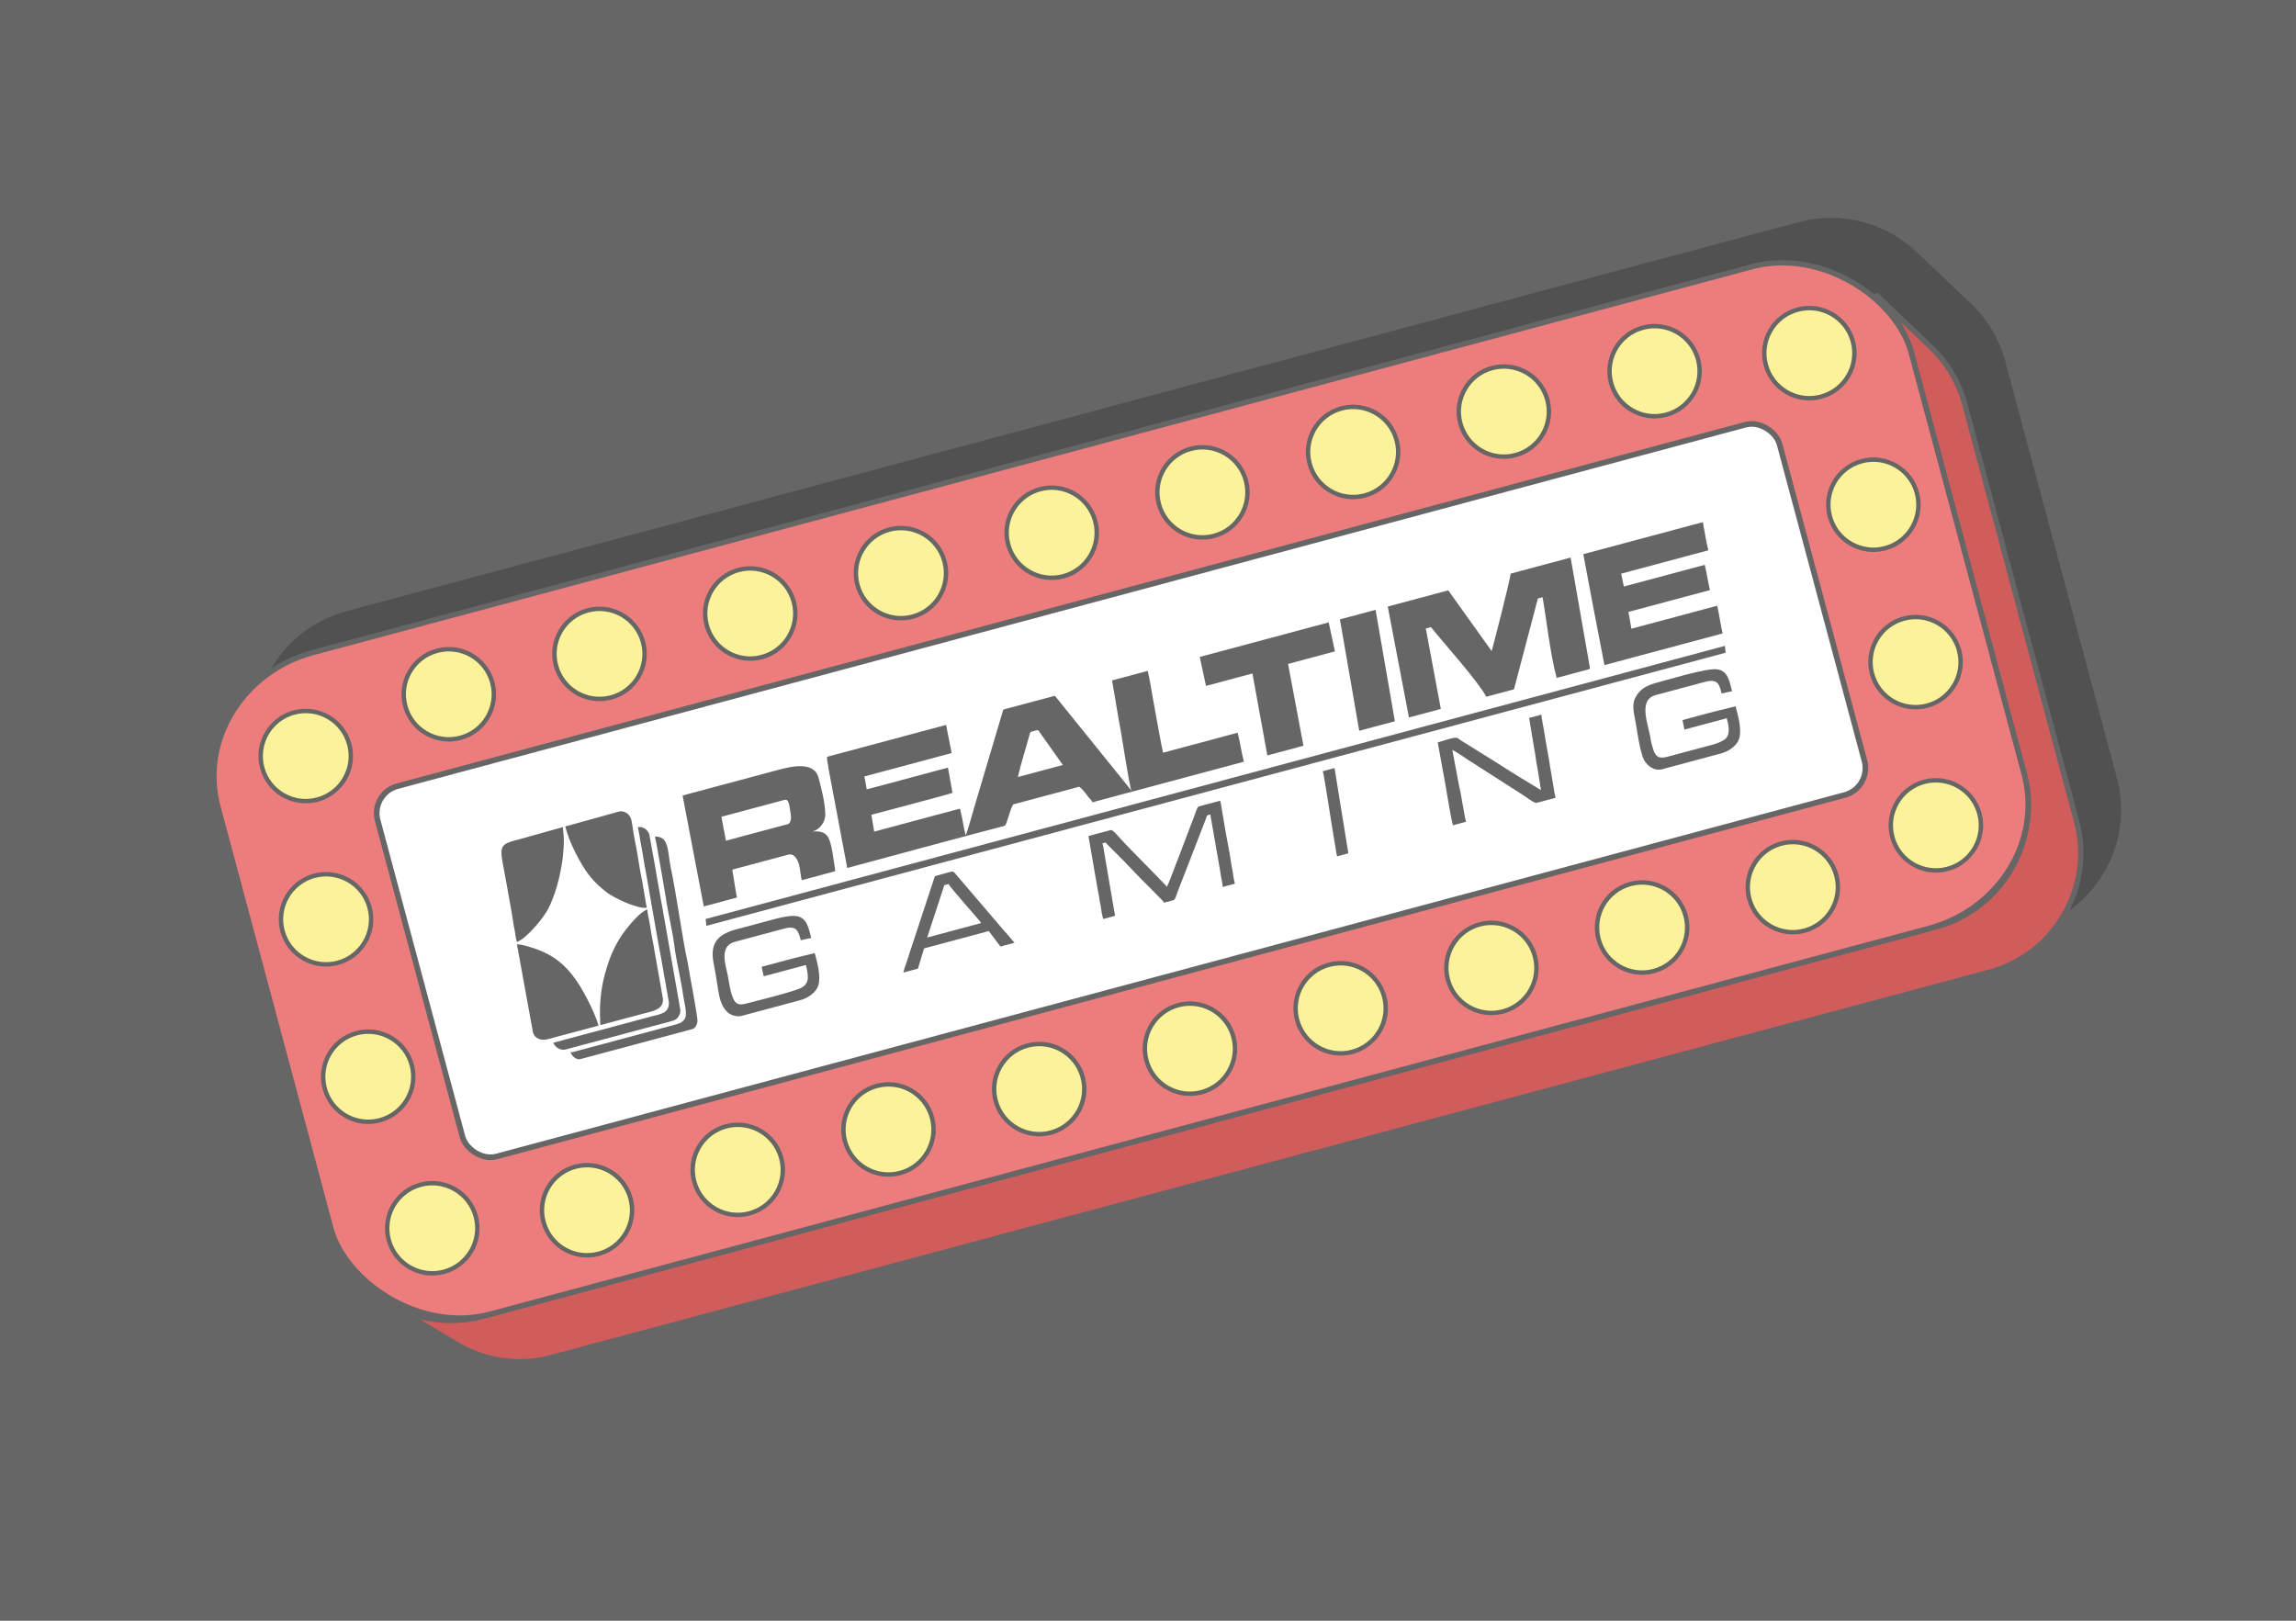 <?xml version="1.0" encoding="UTF-8"?>
<!DOCTYPE svg PUBLIC "-//W3C//DTD SVG 1.1//EN" "http://www.w3.org/Graphics/SVG/1.1/DTD/svg11.dtd">
<!-- Creator: CorelDRAW 2020 (64-Bit) -->
<svg xmlns="http://www.w3.org/2000/svg" xml:space="preserve" width="425px" height="300px" version="1.1" style="shape-rendering:geometricPrecision; text-rendering:geometricPrecision; image-rendering:optimizeQuality; fill-rule:evenodd; clip-rule:evenodd"
viewBox="0 0 301041.9 212500"
 xmlns:xlink="http://www.w3.org/1999/xlink"
 xmlns:xodm="http://www.corel.com/coreldraw/odm/2003">
 <defs>
  <style type="text/css">
   <![CDATA[
    .str0 {stroke:#666666;stroke-width:708.4;stroke-linecap:round;stroke-linejoin:round;stroke-miterlimit:2.613}
    .str1 {stroke:#666666;stroke-width:708.4;stroke-linecap:round;stroke-linejoin:round;stroke-miterlimit:2.613}
    .fil1 {fill:#515151}
    .fil0 {fill:#666666}
    .fil2 {fill:#D15C5C}
    .fil3 {fill:#ED7D7D}
    .fil5 {fill:#FBF299}
    .fil4 {fill:white}
   ]]>
  </style>
 </defs>
 <g id="Layer_x0020_1">
  <g id="_2517755739760">
   <rect class="fil0" x="0.1" width="301041.6" height="212500"/>
   <g>
    <path class="fil1" d="M45380.9 80150l190488.3 -51041.4c5685.3,-1523.1 11509.7,187.9 15498.7,3992.4l7114 6767.6 551.8 552 525.2 579.7 498.5 606.3 469.9 632.1 440.1 657.5 408.5 681.9 376.4 706.2 343.3 729 308.1 751.2 272 772.9 234.5 794.1 14658 54704.1 193.9 804.8 150.7 805.3 108.7 804.7 67.7 803.2 27.1 799.6 -13.7 794.9 -51.9 789.2 -90.5 782.8 -128.8 774.2 -165.2 764.6 -201.3 753.9 -237.5 741.9 -271.7 728.4 -306 713.8 -339.5 698.2 -371.6 680.8 -403.9 662.6 -434.8 643 -465.3 621.7 -495 599.9 -523.7 576.4 -552.3 551.2 -579.6 525.8 -606.1 498.3 -632.3 469.5 -657.5 440.2 -682.2 408.5 -705.9 376.4 -729 343.2 -751.5 308.2 -772.9 272 -793.8 234.5 -188583.3 50530.9 -804.7 193.6 -805.6 151.3 -804.5 108.9 -802.9 67.2 -799.6 26.8 -795.1 -12.9 -789.5 -52.2 -782.6 -90.7 -774.5 -128.3 -764.3 -165.4 -753.9 -201.9 -742.1 -236.9 -728.5 -272.3 -713.7 -305.7 -697.7 -339.2 -681 -372.1 -9065.2 -5445.9c-3620.1,-2089.8 -6447.1,-5552.7 -7607.7,-9884.1l-14806.1 -55257c-2321.3,-8663.3 2867.6,-17650.3 11530.6,-19971.4z"/>
    <polygon class="fil2 str0" points="246075.4,38765.1 253189.7,45532.7 253741.2,46084.7 254266.7,46664.3 254764.9,47270.7 255234.8,47902.8 255674.9,48560.3 256083.7,49242.2 256459.9,49948.4 256803.1,50677.4 257111.2,51428.6 257383.2,52201.5 257617.7,52995.6 272275.7,107699.7 272469.6,108504.4 272620.3,109310 272729,110114.5 272797,110917.6 272823.8,111717.3 272810.4,112512.2 272758.2,113301.7 272667.7,114084.2 272539.2,114858.4 272374,115623 272172.4,116376.9 271934.9,117118.8 271663.2,117847.2 271357.2,118560.9 271017.7,119259.1 270646.2,119940 270242.2,120602.6 269807.4,121245.6 269342.1,121867.2 268847.1,122467.5 268323.4,123043.6 267771.1,123594.8 267191.5,124120.6 266585.4,124618.8 265953.1,125088.4 265295.8,125528.5 264613.4,125937.3 263907.5,126313.7 263178.5,126656.7 262427,126964.8 261654.1,127236.8 260860.3,127471.4 72277,178002.3 71472.3,178195.9 70666.7,178347.1 69862.5,178456.1 69059.4,178523.3 68259.7,178550.1 67464.6,178537.2 66675.1,178485 65892.5,178394.3 65118.3,178266 64353.7,178100.6 63599.8,177898.7 62858,177662 62129.2,177389.5 61415.5,177083.8 60717.8,176744.6 60036.8,176372.5 50971.6,170926.6 51659.4,171302.2 52364.6,171645.1 53085.5,171954.1 53821.2,172228.7 54570.8,172468.3 55332.2,172671.8 56104.6,172839.1 56886.6,172968.7 57677.1,173060.3 58474.4,173113 59277.5,173126.1 60085.2,173099.1 60896.4,173031.1 61709.2,172921.1 62522.8,172768.5 63335.6,172572.8 253823.9,121531.5 254625.7,121294.6 255406.4,121019.7 256165.4,120708.6 256901.6,120362.1 257614.8,119981.7 258303.6,119568.9 258967.8,119124.5 259606.6,118650.1 260218.9,118146.8 260804.4,117615.6 261362,117058.8 261891,116476.8 262391.1,115870.7 262861.2,115242.6 263300.6,114593.4 263708.3,113924.1 264083.9,113236.3 264426.6,112531.2 264735.8,111810.2 265010.2,111074.5 265250.1,110324.9 265453.5,109563.5 265620.6,108791.2 265750.2,108009.2 265841.7,107218.6 265894.5,106421.1 265907.8,105618.2 265880.8,104810.5 265812.5,103999.3 265702.5,103186.5 265550.2,102372.9 265354.2,101560.1 250548.4,46303.2 250311.5,45501.4 250036.8,44720.7 249725.4,43961.7 249379,43225.5 248998.6,42512.3 248585.8,41823.2 248141.4,41159.3 247666.7,40520.5 247163.4,39908.2 246632.5,39322.7 "/>
    <rect class="fil3 str0" transform="matrix(1.007 -0.27 0.254 0.948 24337.4 90034.5)" width="220511.1" height="91500.2" rx="16612.1" ry="16612.1"/>
    <rect class="fil4 str1" transform="matrix(1.007 -0.27 0.27 1.007 48568.7 104024)" width="182544.7" height="48213.9" rx="3510.3" ry="3510.3"/>
    <circle class="fil5 str0" transform="matrix(0.787 -0.211 0.211 0.787 40089.1 99128.7)" r="7252.7"/>
    <circle class="fil5 str0" transform="matrix(0.787 -0.211 0.211 0.787 58843.6 91030)" r="7252.7"/>
    <circle class="fil5 str0" transform="matrix(0.787 -0.211 0.211 0.787 78605.9 85734.7)" r="7252.7"/>
    <circle class="fil5 str0" transform="matrix(0.787 -0.211 0.211 0.787 98368.4 80439.3)" r="7252.7"/>
    <circle class="fil5 str0" transform="matrix(0.787 -0.211 0.211 0.787 118131 75144)" r="7252.7"/>
    <circle class="fil5 str0" transform="matrix(0.787 -0.211 0.211 0.787 137893 69848.7)" r="7252.7"/>
    <circle class="fil5 str0" transform="matrix(0.787 -0.211 0.211 0.787 216942 48667.5)" r="7252.7"/>
    <circle class="fil5 str0" transform="matrix(-0.787 0.211 0.211 0.787 237234 46304)" r="7252.7"/>
    <circle class="fil5 str0" transform="matrix(-0.787 0.211 -0.211 -0.787 245631 66173.3)" r="7252.7"/>
    <circle class="fil5 str0" transform="matrix(-0.787 0.211 -0.211 -0.787 42751.3 120535)" r="7252.7"/>
    <circle class="fil5 str0" transform="matrix(0.787 -0.211 0.211 0.787 177418 59258.1)" r="7252.7"/>
    <circle class="fil5 str0" transform="matrix(0.787 -0.211 0.211 0.787 157655 64553.5)" r="7252.7"/>
    <circle class="fil5 str0" transform="matrix(0.787 -0.211 0.211 0.787 197180 53962.8)" r="7252.7"/>
    <circle class="fil5 str0" transform="matrix(0.787 -0.211 -0.211 -0.787 56678.6 161042)" r="7252.7"/>
    <circle class="fil5 str0" transform="matrix(0.787 -0.211 -0.211 -0.787 76969.9 158678)" r="7252.7"/>
    <circle class="fil5 str0" transform="matrix(0.787 -0.211 -0.211 -0.787 96732.2 153383)" r="7252.7"/>
    <circle class="fil5 str0" transform="matrix(0.787 -0.211 -0.211 -0.787 116495 148087)" r="7252.7"/>
    <circle class="fil5 str0" transform="matrix(0.787 -0.211 -0.211 -0.787 136257 142792)" r="7252.7"/>
    <circle class="fil5 str0" transform="matrix(0.787 -0.211 -0.211 -0.787 156019 137497)" r="7252.7"/>
    <circle class="fil5 str0" transform="matrix(0.787 -0.211 -0.211 -0.787 235069 116316)" r="7252.7"/>
    <circle class="fil5 str0" transform="matrix(-0.787 0.211 -0.211 -0.787 253823 108217)" r="7252.7"/>
    <circle class="fil5 str0" transform="matrix(-0.787 0.211 0.211 0.787 251161 86810.9)" r="7252.7"/>
    <circle class="fil5 str0" transform="matrix(-0.787 0.211 0.211 0.787 48281.1 141172)" r="7252.7"/>
    <circle class="fil5 str0" transform="matrix(0.787 -0.211 -0.211 -0.787 195544 126906)" r="7252.7"/>
    <circle class="fil5 str0" transform="matrix(0.787 -0.211 -0.211 -0.787 175782 132202)" r="7252.7"/>
    <circle class="fil5 str0" transform="matrix(0.787 -0.211 -0.211 -0.787 215306 121611)" r="7252.7"/>
    <g>
     <path class="fil0" d="M135224.4 95938.4c1074.4,-287.8 819.2,-309.5 1212.8,239.8l2921 4121.5 -5901.8 1581.2c422.2,-1845.7 1048.1,-3758.5 1547.2,-5602.3 40.4,-149.9 39.3,-291.5 220.8,-340.2zm42993.7 -121l4671.9 -1252.2 -2530.4 -14608.2 -4672.2 1251.9 2530.7 14608.5zm-20091.6 -5883.9l6086 -1630.7 1956.2 10742.9 4733.5 -1268.1 -2017.5 -10726.6 6147.6 -1647.3 -820.3 -3799.4 -16905.8 4529.7 820.3 3799.5zm52243.3 -2731.3l15491.9 -4151.2c-185.8,-693.4 -519.6,-2922.6 -709.4,-3631.3l-11250.3 3014.5 -388.2 -2202.2 10692.9 -2865.1c-293.4,-1095.5 -397.6,-2222.1 -688.6,-3307.7l-10604.7 2841.6 -352.4 -1684.8 11434.5 -3063.7c-294.2,-1098.2 -503.1,-2561.5 -725.8,-3692.9l-15676.4 4200.5c904.1,4857.4 1830.9,9691.3 2776.5,14542.3zm-115198.7 23026.6c-88.6,-490.7 -155.6,-1051.6 -290,-1570.7l-287.7 -1569.1 8299.4 -2223.6c452.7,-121.6 591.2,607.7 634.5,937.2 74.4,564.1 334.1,1444.4 65.6,1961.1 -141.1,271.4 -155.3,257.2 -548.8,358.7l-7873 2106.4zm-2896.2 8616.7l4360.9 -1168.3c-139,-518.3 -420.4,-2477.7 -558,-3287.5 -36.4,-215 -125.2,-351 98.3,-411l7131.2 -1910.7c380.1,-102 651,-17.4 869.5,203.7 814.4,822.7 682.7,2146.3 946.4,3131.3l4241.9 -1136.8c207,-55.4 139,-150.4 115.4,-349.1 -193.5,-1156.8 -383.1,-3170.8 -873,-4099.2 -372.9,-707.1 -1152,-899.6 -2093.8,-783.4 942.6,-275.5 1732.7,-1204.2 1692.5,-2348.7 -53.8,-1538.8 -465.3,-3152.9 -885.3,-4720.3 -608,-2268.9 -3786.9,-1423.2 -5404.4,-989.8l-12418.3 3327.5 2776.7 14542.3zm92459.4 -24774.5l4180.4 -1120.1 -1968.2 -10541.9 676.2 -181.2c1696.8,2125.9 6133.1,7025.7 7255.1,9125.4l3627.1 -971.8 3134.4 -11909.4 614.7 -164.6c556.5,3196.8 1012.5,7466.3 1845.3,10575l4241.7 -1136.7c201.3,-53.8 60.3,-439.1 19.8,-768.1l-2427.4 -13873 -7868.9 2108.5c18.7,562.2 -2441.9,10100.7 -2484.5,10153.7l-5691.6 -7963 -7930.6 2124.9 2776.5 14542.3zm-73648 19734c6656.8,-1783.6 13443.7,-3650.4 20103.4,-5386.2 210.1,-54.9 525.2,-80.1 642,-245 236.6,-333.8 777.7,-2639.7 1067.3,-2717.3l8545.3 -2289.5c252.7,-67.8 1151.7,1207.9 1351.1,1439.8 167.4,194.3 349.4,323.1 442.9,583.3l19856.8 -5320.6c-344.6,-1285.6 -472.3,-2499.9 -820.6,-3799.4l-9774.6 2619c-207.2,-773.7 -1018.4,-5393.1 -1265.8,-6706.8 -201.5,-1071.7 -509.7,-3115.9 -751.7,-4019.7l-4672.2 1251.8 907.8 5357c308.7,1388.1 1365.4,8720.9 1651,9112l-10058.9 -12459.3 -6762.2 1811.9 -3821.7 12863.6c-116.4,414.9 -963.8,3439.8 -1119.3,3614.9 -269.9,-1007.1 -408.5,-2261.6 -738.1,-3492.1l-11250 3014.5 -366.5 -2207.8c623,-167.1 10535.2,-2774.9 10635.3,-2880.1l-591.4 -3303.4 -10653.2 2854.7 -303.9 -1697.9 11434.5 -3063.7 -725.8 -3692.9 -15553.5 4167.5c-186.1,49.8 68.5,854.6 166,1706.7l2426 12885z"/>
     <path class="fil0" d="M92614.9 121388l133659.9 -35811.9c-87,-324.2 -54.3,-597.5 -107.9,-893.6l-133648.3 35810.8 96.3 894.7z"/>
     <path class="fil0" d="M74112.8 108359.9c441.2,1645.9 1108.3,3079.8 1808.1,4338.9 1078.4,1939.8 2024.2,3084.9 3714.9,4366.4 828,627.3 4070.1,2205.5 5169.6,1936.9 -64,-238.5 -106.3,-567.8 -164.1,-874.1l-435.9 -2590.1c-248.2,-1149.3 -448.4,-2410.5 -626.2,-3531.5 -183.1,-1154.4 -487.8,-2363.1 -618.9,-3475.2 -33,-279.2 -113.3,-637.7 -146.7,-866.6 -46.9,-321 -186.4,-585.7 -325.9,-759.5 -153.4,-191.4 -307.6,-315.1 -541.5,-412 -251.7,-104.4 -436.2,-181.3 -780.2,-89.2l-7053.2 1956z"/>
     <path class="fil0" d="M78719.4 134403.9c1844.3,-494.2 3688.6,-988.4 5532.6,-1482.6 1215.7,-325.6 2752.4,-495.9 2674.5,-1937.8l-1151.5 -6536.5c-51.4,-442 -168.9,-839.9 -239,-1281.3l-444.2 -2595c-80.8,-387.1 -209.3,-980.9 -220.6,-1322.5 -925.5,270.1 -2457.9,2159.6 -3028.4,2928.3 -1002,1350.1 -1740.9,2921 -2233.8,4530.5 -107.4,350.7 -215,683.2 -303.9,1019.8 -377.2,1423.7 -581.4,2803.2 -635.5,4309.9 -12.6,357.4 -9.1,780.4 -2.4,1141.8 3.7,205.9 21.7,415.3 26.5,586.9 6.7,229.4 -14.5,416.8 25.7,638.5z"/>
     <path class="fil0" d="M67760.1 123503.5c1193,-348.3 3658.6,-3291.3 4189.5,-4492.5 76.9,-174 145.7,-265.6 220.6,-444.4l561.7 -1442.5c451.9,-1335.6 737,-2603 970.7,-4064.5 119.2,-745.8 163.3,-1462.2 211,-2216.7 75.2,-1192.4 -77.9,-1482 -108.2,-2400.6 -1871.3,501.5 -3521.8,1009.6 -5393.4,1511 -2490,667.2 -2973,660.2 -2503.4,3179.4l473.3 2559.9c186.4,1178 792.5,4257.8 903.8,5198.5 56.5,476 166,799.7 229.7,1276 46.6,349.6 138.2,939.4 244.7,1336.4z"/>
     <path class="fil0" d="M69873.2 135324.6c236.7,883.4 1103.8,1153.8 1960.8,924.1l6639.3 -1779c-431,-1608.4 -1936.6,-4520.4 -2887.3,-5889.5 -1584.6,-2282.5 -3315.9,-3556 -5905.8,-4352.2 -365.4,-112.5 -1526.3,-468 -1899.2,-400.5l2092.2 11497.1z"/>
     <path class="fil0" d="M146047.4 120119.1c226.8,-92.9 151,-180.2 77.9,-478.7l-1342.1 -7842.2c-46.5,-388.8 -133.5,-848.4 -234.7,-1226.7l430.2 -115.4c103.6,193.8 742.6,802.1 936.4,988.1 1515.6,1455.1 3268.9,3421.7 4806.6,4905.9 328.8,317.3 627.6,630.5 948.6,967 236.1,247.4 827.5,790.6 959.7,1038l1227.8 -328.8c307.8,-178 308.9,-570 931.6,-2113.9 206.4,-511.3 386.3,-963 582.6,-1482.3l2648.5 -6837.5c276.5,-731.7 125.3,-664.7 667.4,-809.8l1240.6 7107.8c65.9,353.4 114.6,836.9 196.5,1204.8 74.4,334.1 179.6,902.4 189.6,1200.7l1598.2 -428.1c-117.5,-439.1 -203.7,-907.3 -255.9,-1343.1 -57.8,-481.9 -182.1,-906.5 -239.6,-1385.5 -160.9,-1344.2 -753.6,-3987.4 -947.7,-5432 -54.7,-405.3 -158,-861.2 -232.4,-1329.4 -69.1,-433.5 -121.8,-906.5 -251.9,-1392.4l-2827.9 757.6c-194.1,51.9 -443.4,937.3 -580.7,1275.7 -272.5,672 -3391.4,9045.6 -3580.2,9261.4 -76.8,-133.4 -312.4,-362.5 -441.2,-495.8l-1366.9 -1412.8c-1312.4,-1356.5 -3367.6,-3386.3 -4555.5,-4710.5 -148,-164.9 -770.2,-891.5 -971.5,-837.6l-2950.8 790.5 1169.6 6755.3c65.1,484.3 193.6,911.3 250.6,1391.9 55.2,464.5 179.1,866 234.8,1330.8 55.7,463.9 145.6,931.1 272.5,1404.4l1409.3 -377.4zm30742.7 -8237.7l-1809.2 -11177.7 -1536.7 412c242.8,906.3 1113.4,6843.9 1381.7,8332.7 87.5,484.8 139.4,922.8 232.9,1381.7 98.5,485.6 120.2,940.8 255.6,1446.7l1475.7 -395.4zm-52975.5 4179.6l553.4 -148.3c93.1,259.9 3129.6,3742.9 3733.8,4423.7 144.9,163.6 442.8,517.8 535.7,691.8l-7069.6 1894.4 2246.7 -6861.6zm9204.6 7548.8l-1844.3 494.2 -1531.6 -2027.4 -8483.6 2273.2 -804.5 2653.3 -1905.6 510.8c-0.3,-219.2 410.9,-1326.5 512.9,-1626.6 99.1,-290.2 150.2,-502.5 248.7,-791.9l3266.4 -9910.1c40.2,-150.4 38.3,-291.8 220.4,-340.5 2613.1,-700.1 2123,-779.6 2746.7,-77.1l6078.3 7113.5c185,208.2 318,358.4 504.1,566.7 355.5,398.4 643.6,786.6 992.1,1161.9zm59201.3 -15862.7c-109.5,-408.6 -166.3,-751.8 -246.9,-1182l-520.9 -2898.8c-38.9,-209.4 -111.1,-383.1 -139,-600l-888 -4722c532.5,181.5 2089.5,1345.6 2750,1718l6484.1 4159.7c288,191.5 1550.9,1115.4 1781.9,1054l2520.6 -675.1c-128.6,-480 -199.2,-877.9 -256,-1343.2l-462.3 -2709.3c-126.9,-1043.5 -543.8,-3007 -690.7,-4088.3 -86.5,-637.9 -442.8,-2328.8 -457,-2758.2l-1598.6 428.3c72.6,296.6 125.9,839.6 180.5,1143.4l602.6 3569.8c95.8,703.5 235.9,1615.9 385.8,2353.2l379.9 2401.9 -2343.6 -1430.9c-140.6,-80.9 -256.2,-136.3 -387.7,-228.6l-1984 -1243.9c-299.1,-170.2 -485.4,-334.3 -795.7,-512.1l-5082.3 -3168.1c-115.1,-89.2 -268.3,-219 -416,-269.6 -381.3,-130.4 -1998,455.3 -2527,597 321.5,1779.7 638.8,3571.6 981.4,5399.5 275.5,1469.8 681.6,4250.3 1007.5,5466.3l1721.4 -461zm-97828.2 23181.8c266.4,993.8 841.7,1969.9 1783,2222.3 231.6,62.1 695.5,143.8 1001.8,62.7l7750.4 -2076.7c1006.9,-270.7 2087.4,-1007.4 2370.1,-1955.4 343.5,-1150.9 -99.9,-2840.5 -469.9,-4220.6 -1033.6,277.1 -1867.8,434.8 -2905.8,713l-4057.2 1087.2 268 1245.9 5532.6 -1482.6c175.9,656.2 406.9,1762.9 107.9,2296.7 -200,356.9 -331.7,468.3 -703.8,684.9 -827.3,481.3 -5960.2,1740.1 -7207.8,2074.5 -1312.8,351.8 -1547.4,-188.7 -1865.1,-1006.1 -223.9,-575 -447.7,-1973.6 -578.8,-2691.3 -233.8,-1280 -1209.9,-3823.3 933.7,-4397.8l6455 -1729.5c1685,-451.6 1869.4,337.4 2186.9,1522.5l1368.9 -300.9c-324.5,-1210.8 -525.6,-2659.7 -1932.1,-2864 -734.1,-106.6 -1890.4,132.5 -2818.3,381.2l-5164 1383.6c-2963.9,794.3 -3317.5,2432.2 -2823.3,4709.7 247.6,1141.2 511.9,3385 767.8,4340.7zm131273.7 -32143.6c968.9,-260.5 2046.7,-970.2 2356.2,-1911.3 383.4,-1166.1 -93.4,-2912.2 -455.9,-4264.4 -1033.7,277.1 -1867.9,434.7 -2905.8,712.6l-4057.5 1087.2 254.6 1248.7 5546.3 -1485.1c236.4,881.6 504.1,2053.4 -142.2,2671.9 -350.2,335.1 -1138.3,636 -1637.1,769.9l-6024.7 1614.3c-1183.6,317 -1607.6,-98.8 -1903.7,-1203.1 -90.5,-338.4 -215.3,-688.6 -258.6,-1032.8 -230.3,-1824 -1781.4,-5207.1 652.1,-5859.3l6455.2 -1729.4c1761.6,-472.3 1890.6,416.5 2187,1522.2l1368.8 -300.9c-332.2,-1240.1 -510.2,-2693 -1980.8,-2869.7 -1410.9,-169.7 -6286,1329.3 -7933.5,1770.7 -1323.9,354.5 -2204.9,844.4 -2780.5,1980.3 -523.4,1032.6 -98,2213.8 130.9,3661.3 204,1288.3 413.3,2679.9 803.9,3945.6 369.2,1197.5 1511.6,2032 2575.5,1747.9l7749.8 -2076.6z"/>
     <path class="fil0" d="M72552 136715.3c221.1,615.3 946.1,1064.2 1620.5,883.5l13955 -3739.2c565.4,-151.5 799.9,-448.7 972.8,-841.4 226,-513 42.3,-755.8 -36.6,-1424.3l-2221.3 -12610.8c-115.4,-518.3 -174.5,-1035.8 -286.2,-1568.2l-285.6 -1620c-62.1,-464.5 -204.3,-1036.9 -265.6,-1556.5 -31.3,-264.2 -114.6,-606.1 -141.6,-809.3l-725.3 -4004.2c-180.7,-674.7 -873.8,-1093.7 -1513.9,-978 202.4,754.7 275.5,1602 439.3,2384 221.2,1056.4 390.6,2436.2 631.6,3586.6l1477.8 8440c156,838.5 272.2,1616.5 450.5,2442.9l1061.8 6017.2c170.8,1565.1 -1203.7,1665.2 -2284.7,1954.9 -4282.9,1147.7 -8565.6,2295.1 -12848.5,3442.8z"/>
     <path class="fil0" d="M88706 134297.6l-13586.1 3640.4c-166,44.4 -177.5,16.1 -323.9,20.9 179.1,498.5 766.7,1045.7 1295.7,904.6l14694.7 -3937.3c401.1,-108.4 605.9,-615.2 663.7,-967 72.8,-441.5 -904.1,-5506.4 -1013.6,-6197.6 -82.2,-517.3 -180.4,-1093.7 -278.9,-1564 -817.9,-3907.6 -1393.8,-8542.1 -2211.9,-12449.7 -441.2,-2107.7 -173.8,-4120.1 -2077.5,-4057.5 209.4,781.2 657.5,3598.1 878.1,4768.1l543.2 3171.6c249.3,1866.2 915.1,4566.2 1138.1,6425.5 216,1803 879.4,4469.5 1133.5,6370.5 137.6,1029.7 581.2,2417.5 264.8,3063 -190.1,388.2 -553.1,656.7 -1119.9,808.5z"/>
    </g>
   </g>
  </g>
 </g>
</svg>
